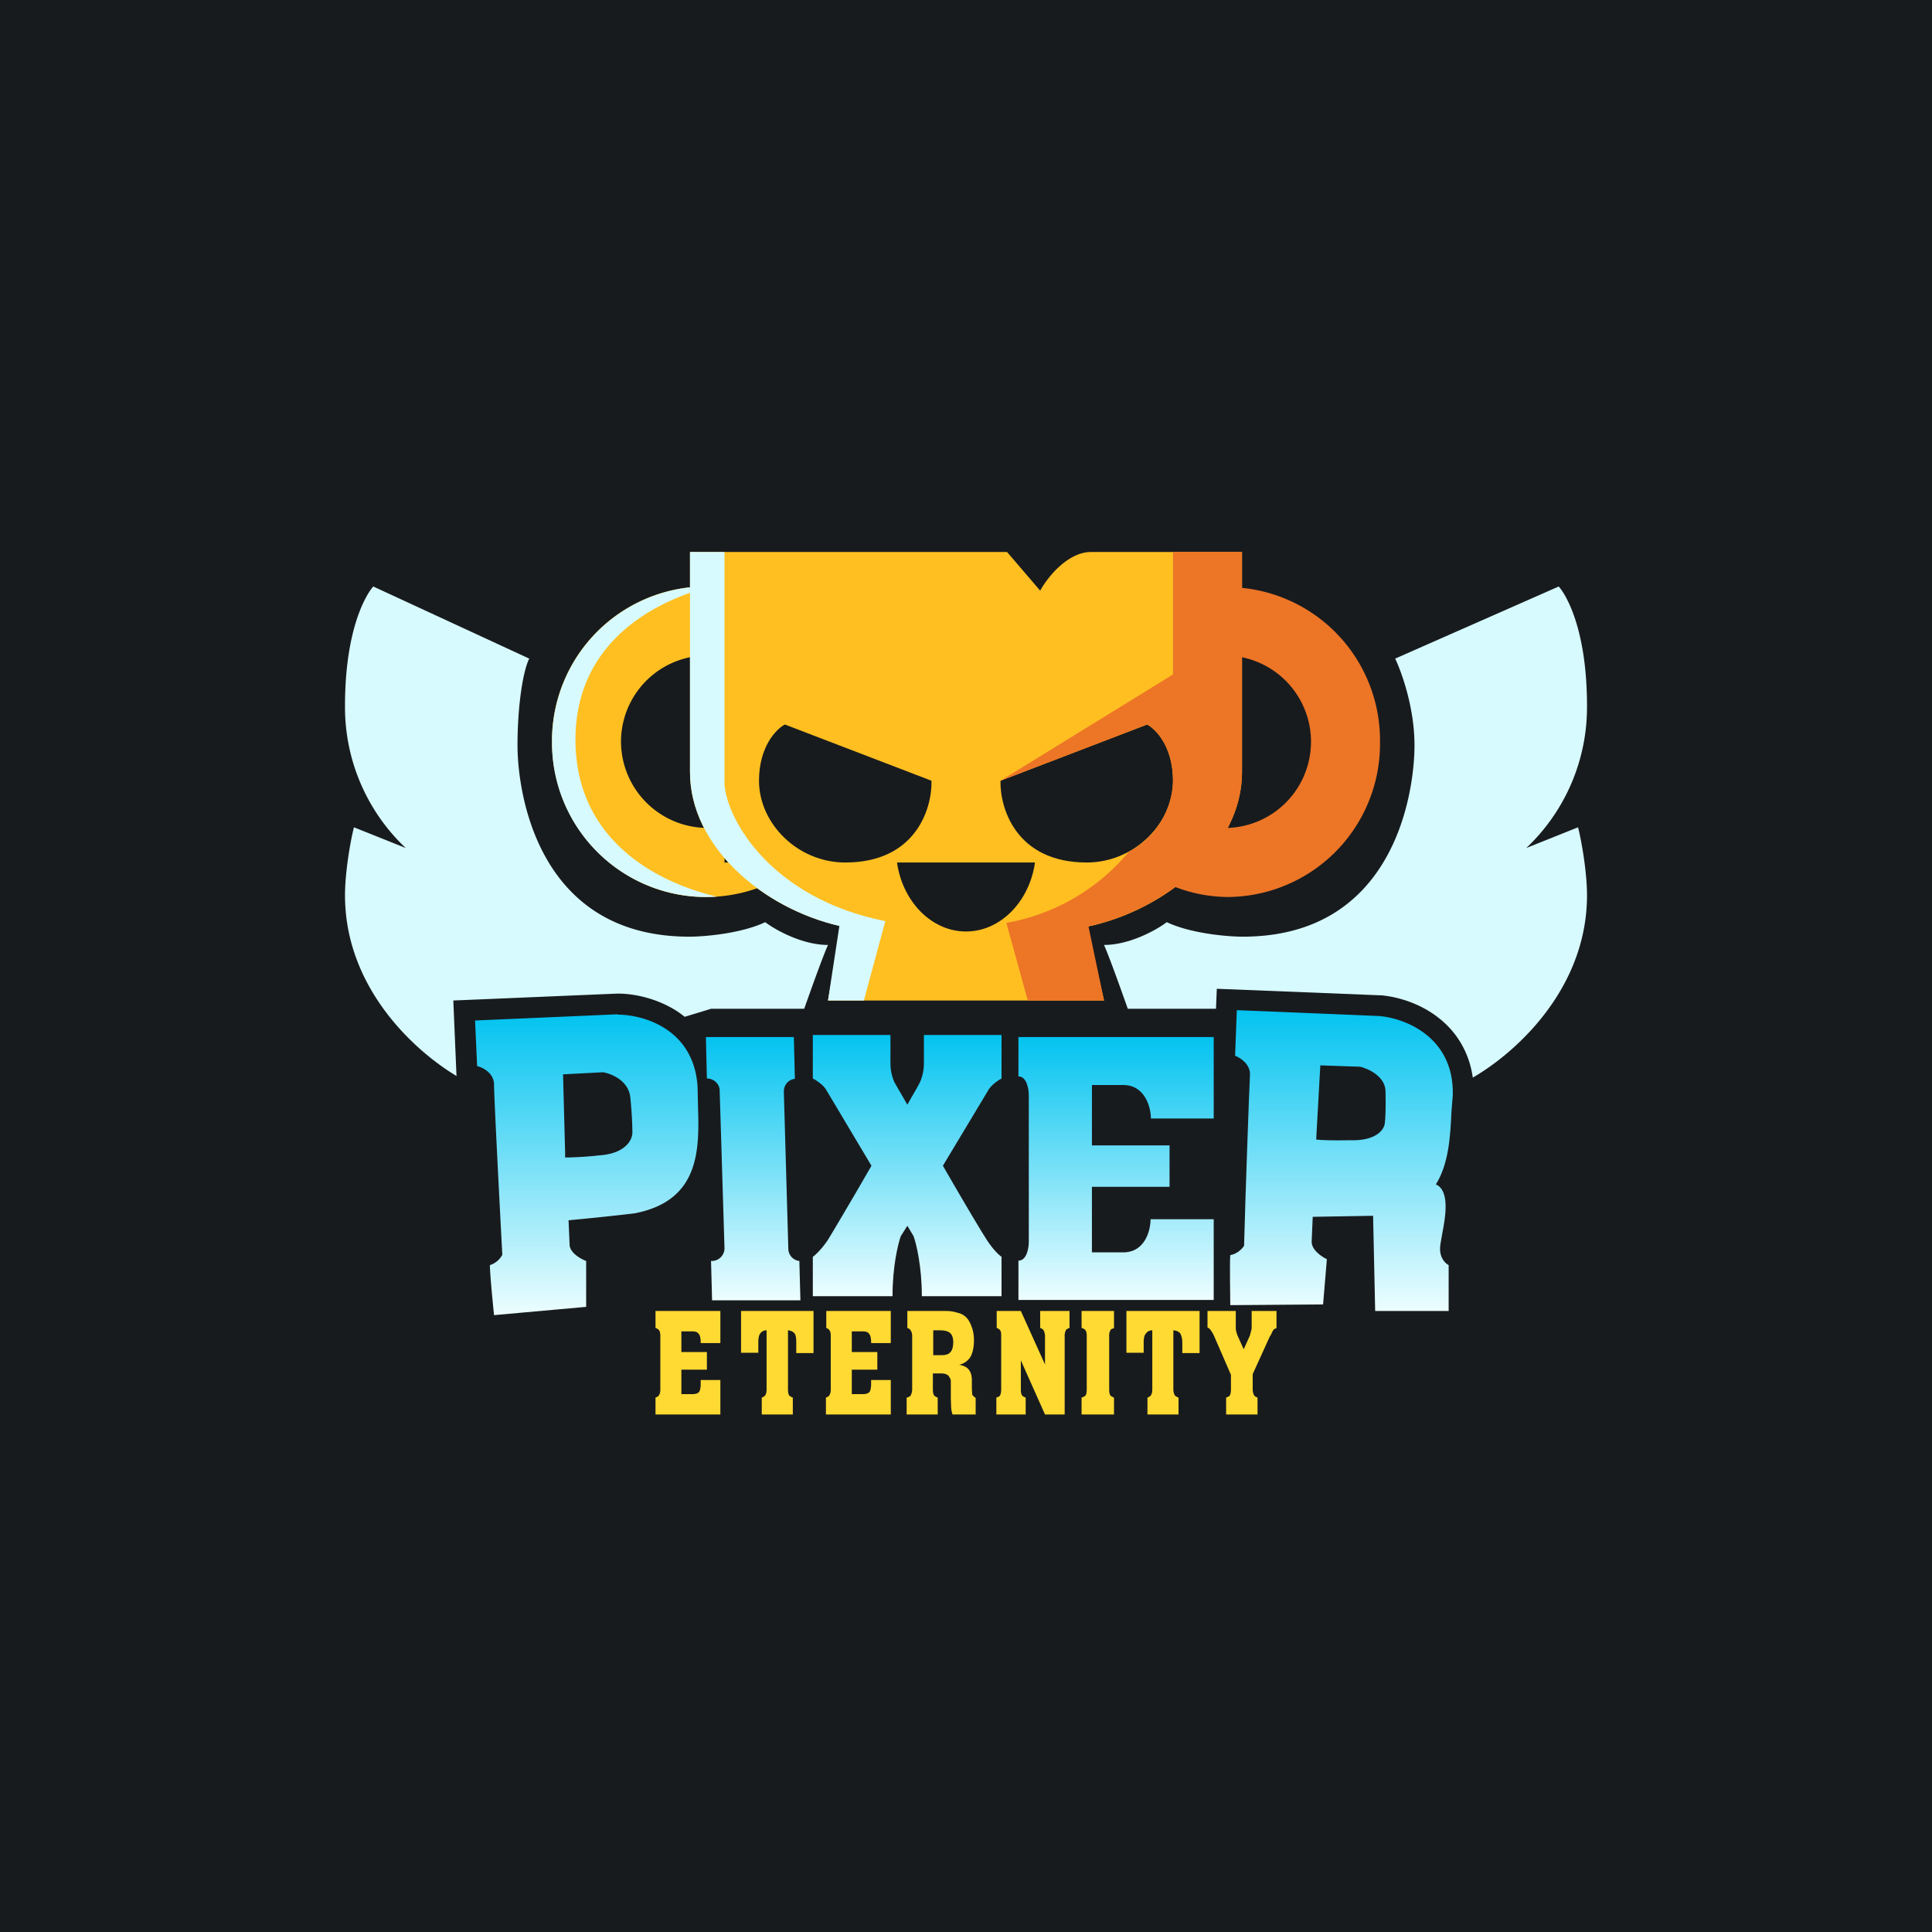 ﻿<?xml version="1.0" standalone="no"?>
<!DOCTYPE svg PUBLIC "-//W3C//DTD SVG 1.1//EN" 
"http://www.w3.org/Graphics/SVG/1.1/DTD/svg11.dtd">
<svg width="56" height="56" viewBox="0 0 56 56" xmlns="http://www.w3.org/2000/svg"><path fill="#181B1E" d="M0 0h56v56H0z"/><path d="M15.34 19.09 10.82 17c-.2.22-.82 1.22-.82 3.46a5.61 5.61 0 0 0 1.76 4.12l-1.5-.6c-.1.38-.26 1.3-.26 1.97 0 2.92 2.39 4.84 3.58 5.43l7.03-2.14h2.7c.17-.48.54-1.52.69-1.85-.75 0-1.53-.44-1.82-.66-.7.33-1.76.42-2.2.42-4.4 0-4.98-4.18-4.98-5.55 0-1.1.15-2.13.34-2.51Z" fill="#D7FAFF"/><path d="m13.14 29 4.75-.2h.02c.46 0 1.13.13 1.73.52.62.42 1.12 1.11 1.18 2.15v.03c0 .15 0 .31.02.49v.05c.02.6.04 1.4-.22 2.1a2.4 2.4 0 0 1-.74 1.02c-.36.3-.81.5-1.37.6h-.05l-1.32.2a.5.5 0 0 0 .07.03l.4.15v2.28l-3.83.35-.07-.6c-.04-.35-.12-1.22-.12-1.5v-.47l.35-.08c-.08-1.5-.22-4.11-.23-4.62l-.02-.01-.45-.11-.1-2.37Z" fill="#181B1E"/><path d="M40.44 19.09 45.18 17c.2.22.82 1.22.82 3.46a5.61 5.61 0 0 1-1.76 4.12l1.5-.6c.1.38.26 1.3.26 1.97 0 2.92-2.39 4.84-3.58 5.43l-7.03-2.14h-2.7c-.17-.48-.54-1.52-.69-1.85.75 0 1.53-.44 1.82-.66.7.33 1.76.42 2.2.42 4.4 0 4.98-4.18 4.98-5.55 0-1.1-.38-2.13-.56-2.51Z" fill="#D7FAFF"/><path d="M23.01 30.06h-2.55l.03 1.2c.2 0 .37.16.37.35l.14 4.57c0 .2-.16.37-.37.37h-.02l.03 1.14h2.56l-.03-1.14a.36.36 0 0 1-.32-.35l-.13-4.56c0-.2.14-.35.32-.37l-.03-1.2Z" fill="url(#a54dhvpgj)"/><path d="M40.02 28.85h.02c.45.04 1.12.22 1.68.67.58.46 1.02 1.2 1 2.23v.04c-.08.82-.05 1.66-.37 2.44.13.24.16.52.16.69 0 .34-.07.72-.11.97l-.05.3.24.11v2.3h-3.33l-.06-2.74h-.57c0 .12.4.24.47.27l-.2 2.28-3.84.02v-.59c-.02-.36-.03-1.23 0-1.5l.04-.48.35-.05a343 343 0 0 1 .17-4.62c-.12-.08-.3-.12-.45-.16l.1-2.37 4.75.19Z" fill="#181B1E"/><path d="M23.56 30v1.26c.08.04.27.16.37.3l1.33 2.23c-.61 1.06-1.17 2-1.27 2.16-.2.29-.37.44-.43.48v1.14h2.31c0-.86.16-1.52.24-1.74l.19-.3.18.3c.08.22.24.88.24 1.74h2.31v-1.14c-.06-.04-.23-.19-.42-.48-.11-.16-.67-1.1-1.28-2.16l1.34-2.23c.1-.14.28-.26.36-.3V30h-2.25v.84c0 .24-.08.46-.12.54-.1.2-.23.4-.36.64l-.37-.64c-.04-.08-.12-.3-.12-.54V30h-2.25Z" fill="url(#b54dhvpgj)"/><path fill-rule="evenodd" d="m17.9 29.4-4.13.18.06 1.32c.16.04.49.2.49.54s.16 3.43.24 4.93a.62.62 0 0 1-.36.3c0 .24.08 1.06.12 1.45l2.67-.24v-1.33c-.16-.06-.48-.24-.48-.48l-.03-.7c.43-.04 1.06-.1 1.91-.2 1.93-.37 1.88-1.9 1.84-3.16l-.01-.5c-.1-1.69-1.58-2.1-2.31-2.1Zm-1.51 4.15c.14 0 .53-.01.97-.06.78-.05.97-.46.97-.66 0-.14-.01-.54-.06-1.02-.05-.49-.55-.69-.79-.73l-1.16.06.06 2.25v.16Z" fill="url(#c54dhvpgj)"/><path fill-rule="evenodd" d="m35.85 29.28 4.13.17c.73.06 2.17.6 2.13 2.29l-.04.5c-.03.7-.08 1.5-.45 2.09.41.18.28.94.18 1.45-.03.18-.06.32-.06.41 0 .3.17.44.25.48V38h-2.13l-.06-2.76-1.75.03-.03.7c-.02.25.28.45.44.53l-.11 1.31-2.69.02c0-.38-.02-1.2 0-1.45.2-.03.35-.19.4-.27.04-1.5.15-4.6.17-4.93.03-.33-.28-.52-.43-.58l.05-1.32Zm2.3 3.75.12-2.15 1.16.04c.24.06.72.28.73.71.01.43 0 .8-.02.92-.01.18-.24.53-1.02.5-.44.01-.83 0-.97-.02Z" fill="url(#d54dhvpgj)"/><path d="M21 17.03a4.47 4.47 0 0 0-5 4.47c0 2.49 2 4.5 4.46 4.5 1.06 0 2.04-.37 2.8-1H21v-1.05a2.51 2.51 0 0 1-3-2.45 2.5 2.5 0 0 1 3-2.45v-2.02Z" fill="#FFBF21"/><path d="M20.6 17c-1.8.47-3.92 1.72-3.92 4.44 0 2.86 2.28 4.12 4.1 4.55A4.47 4.47 0 0 1 16 21.5a4.48 4.48 0 0 1 4.6-4.5Z" fill="#D7FAFF"/><path fill-rule="evenodd" d="m29.19 16 .96 1.12c.2-.37.79-1.12 1.47-1.12H36v6.38c0 2.17-2.2 4-4.48 4.48L32 29h-8l.39-2.15c-2.27-.5-4.39-2.3-4.39-4.47V16h9.19Zm-6.44 5L27 22.63c.02.8-.45 2.37-2.5 2.37-1.38 0-2.5-1.13-2.5-2.37 0-.99.5-1.5.75-1.63ZM29 22.63 33.25 21c.25.13.75.64.75 1.63 0 1.24-1.12 2.37-2.5 2.37-2.05 0-2.52-1.58-2.5-2.37ZM28 27c-1 0-1.84-.87-2-2h4c-.16 1.13-1 2-2 2Z" fill="#FFBF21"/><path d="M34 16v3.55l-5 3.08L33.25 21c.25.13.75.64.75 1.63a2.4 2.4 0 0 1-1.28 2.06 5.96 5.96 0 0 1-3.55 2.06l.62 2.25H32l-.45-2.15c2.28-.5 4.45-2.3 4.45-4.47V16h-2Z" fill="#ED7526"/><path d="M21 16v6.74c.08 1.04 1.36 3.3 4.66 3.96l-.62 2.3H24l.33-2.16c-2.24-.52-4.33-2.32-4.33-4.46V16h1Z" fill="#D7FAFF"/><path d="M35.18 30.06h-5.66v1.14c.24 0 .3.36.3.55V36c0 .18-.06.54-.3.54v1.14h5.66v-2.34h-1.83c0 .32-.16.96-.79.96h-.91V34.4h2.25v-1.2h-2.25v-1.75h.91c.63 0 .8.65.8.97h1.82v-2.35Z" fill="url(#e54dhvpgj)"/><path d="M19 40.51c.05-.02.09-.04.1-.07.03-.04.04-.1.04-.17v-1.54c0-.08-.01-.13-.03-.16-.02-.04-.06-.06-.11-.08V38h1.88v.93h-.57v-.03c0-.11-.02-.2-.06-.24-.03-.05-.1-.07-.19-.07h-.31v.6h.74v.51h-.74v.71h.31c.1 0 .16-.02.2-.06.03-.04.05-.12.05-.24V40h.57v1H19v-.49ZM22.08 40.51c.05-.02.09-.04.1-.07.03-.04.04-.1.04-.17v-1.71c-.09 0-.15.04-.19.1-.03.04-.05.13-.05.25v.3h-.5V38h2.1v1.22h-.5v-.3c0-.13-.01-.22-.05-.27-.04-.05-.1-.08-.19-.09v1.71c0 .08.01.13.03.17.02.03.06.05.11.07V41h-.9v-.49ZM23.94 40.51c.05-.02.09-.04.1-.07.03-.04.04-.1.04-.17v-1.54c0-.08-.01-.13-.03-.16-.02-.04-.06-.06-.1-.08V38h1.87v.93h-.57v-.03c0-.11-.02-.2-.06-.24-.03-.05-.1-.07-.19-.07h-.31v.6h.74v.51h-.74v.71H25c.1 0 .16-.02.2-.06.03-.04.05-.12.05-.24V40h.57v1h-1.88v-.49ZM27.05 39.28H27.26c.08 0 .14 0 .17-.02.04 0 .07-.02.1-.05.06-.05.1-.15.1-.3 0-.13-.03-.22-.09-.27-.05-.05-.15-.08-.3-.08h-.19v.72Zm-.76 1.23c.06-.02.1-.04.11-.07.02-.04.04-.1.04-.17v-1.54c0-.08-.02-.13-.04-.16-.02-.04-.05-.06-.1-.08V38H27.43c.12 0 .23.02.32.05.1.02.17.06.23.11.08.07.14.17.18.29.05.12.07.25.07.4 0 .21-.04.37-.1.48a.53.53 0 0 1-.33.23c.13.02.23.07.28.14.06.07.09.18.09.31v.24l.01.17c.02.04.06.07.1.1V41h-.67a.8.8 0 0 1-.04-.19l-.01-.28v-.51a.24.24 0 0 0-.04-.1.17.17 0 0 0-.08-.08.38.38 0 0 0-.17-.03h-.23v.46c0 .08.01.13.03.17.02.03.06.05.11.07V41h-.9v-.49ZM28.88 40.51c.06-.02.1-.04.11-.07.02-.04.03-.1.03-.17v-1.54c0-.08 0-.13-.03-.17-.02-.03-.05-.05-.1-.07V38h.7l.7 1.55V38.73a.38.38 0 0 0-.04-.17c-.02-.03-.05-.05-.1-.07V38H31v.49c-.05.02-.1.04-.11.08a.34.34 0 0 0-.03.16V41h-.57l-.7-1.57V40.27c0 .08.01.13.03.17.02.03.06.05.11.07V41h-.85v-.49ZM31.35 40.51c.06-.02.1-.04.12-.07.02-.04.03-.1.03-.17v-1.54c0-.08-.01-.13-.03-.16-.02-.04-.06-.06-.12-.08V38h.94v.5c-.05.01-.1.03-.11.07a.33.33 0 0 0-.03.16v1.54c0 .08.01.13.03.17.02.03.06.05.11.07V41h-.94v-.49ZM33.26 40.51c.05-.02.09-.04.1-.07.03-.04.04-.1.04-.17v-1.71c-.09 0-.15.04-.19.1-.04.04-.06.13-.06.25v.3h-.5V38h2.12v1.22h-.5v-.3c0-.13-.03-.22-.06-.27-.04-.05-.1-.08-.2-.09v1.71c0 .08.02.13.04.17.02.03.06.05.11.07V41h-.9v-.49ZM35.54 40.51c.05-.02.1-.04.11-.07.02-.04.03-.1.03-.17v-.42l-.5-1.15a.8.8 0 0 0-.1-.16.15.15 0 0 0-.08-.06V38h.82v.49c0 .07.02.14.05.22l.18.4.18-.4a9.06 9.06 0 0 0 .05-.2V38H37v.5a.14.14 0 0 0-.09.05.68.68 0 0 0-.07.14l-.03.04-.5 1.1v.44c0 .08.02.13.04.17.01.03.05.05.1.07V41h-.91v-.49Z" fill="#FFDA33"/><path d="M32.66 24.82A4.3 4.3 0 0 0 35.62 26 4.44 4.44 0 0 0 40 21.5a4.44 4.44 0 0 0-5.43-4.37v2.05A2.5 2.5 0 0 1 38 21.5a2.5 2.5 0 0 1-3.43 2.32v1h-1.91Z" fill="#ED7526"/><defs><linearGradient id="a54dhvpgj" x1="21.83" y1="30.06" x2="21.83" y2="37.69" gradientUnits="userSpaceOnUse"><stop stop-color="#03C3F0"/><stop offset="1" stop-color="#EDFEFF"/></linearGradient><linearGradient id="b54dhvpgj" x1="26.3" y1="30" x2="26.3" y2="37.57" gradientUnits="userSpaceOnUse"><stop stop-color="#03C3F0"/><stop offset="1" stop-color="#EDFEFF"/></linearGradient><linearGradient id="c54dhvpgj" x1="17" y1="29.4" x2="17" y2="38.12" gradientUnits="userSpaceOnUse"><stop stop-color="#03C3F0"/><stop offset="1" stop-color="#EDFEFF"/></linearGradient><linearGradient id="d54dhvpgj" x1="38.88" y1="29.28" x2="38.88" y2="38" gradientUnits="userSpaceOnUse"><stop stop-color="#03C3F0"/><stop offset="1" stop-color="#EDFEFF"/></linearGradient><linearGradient id="e54dhvpgj" x1="32.35" y1="30.06" x2="32.35" y2="37.69" gradientUnits="userSpaceOnUse"><stop stop-color="#03C3F0"/><stop offset="1" stop-color="#EDFEFF"/></linearGradient></defs></svg>